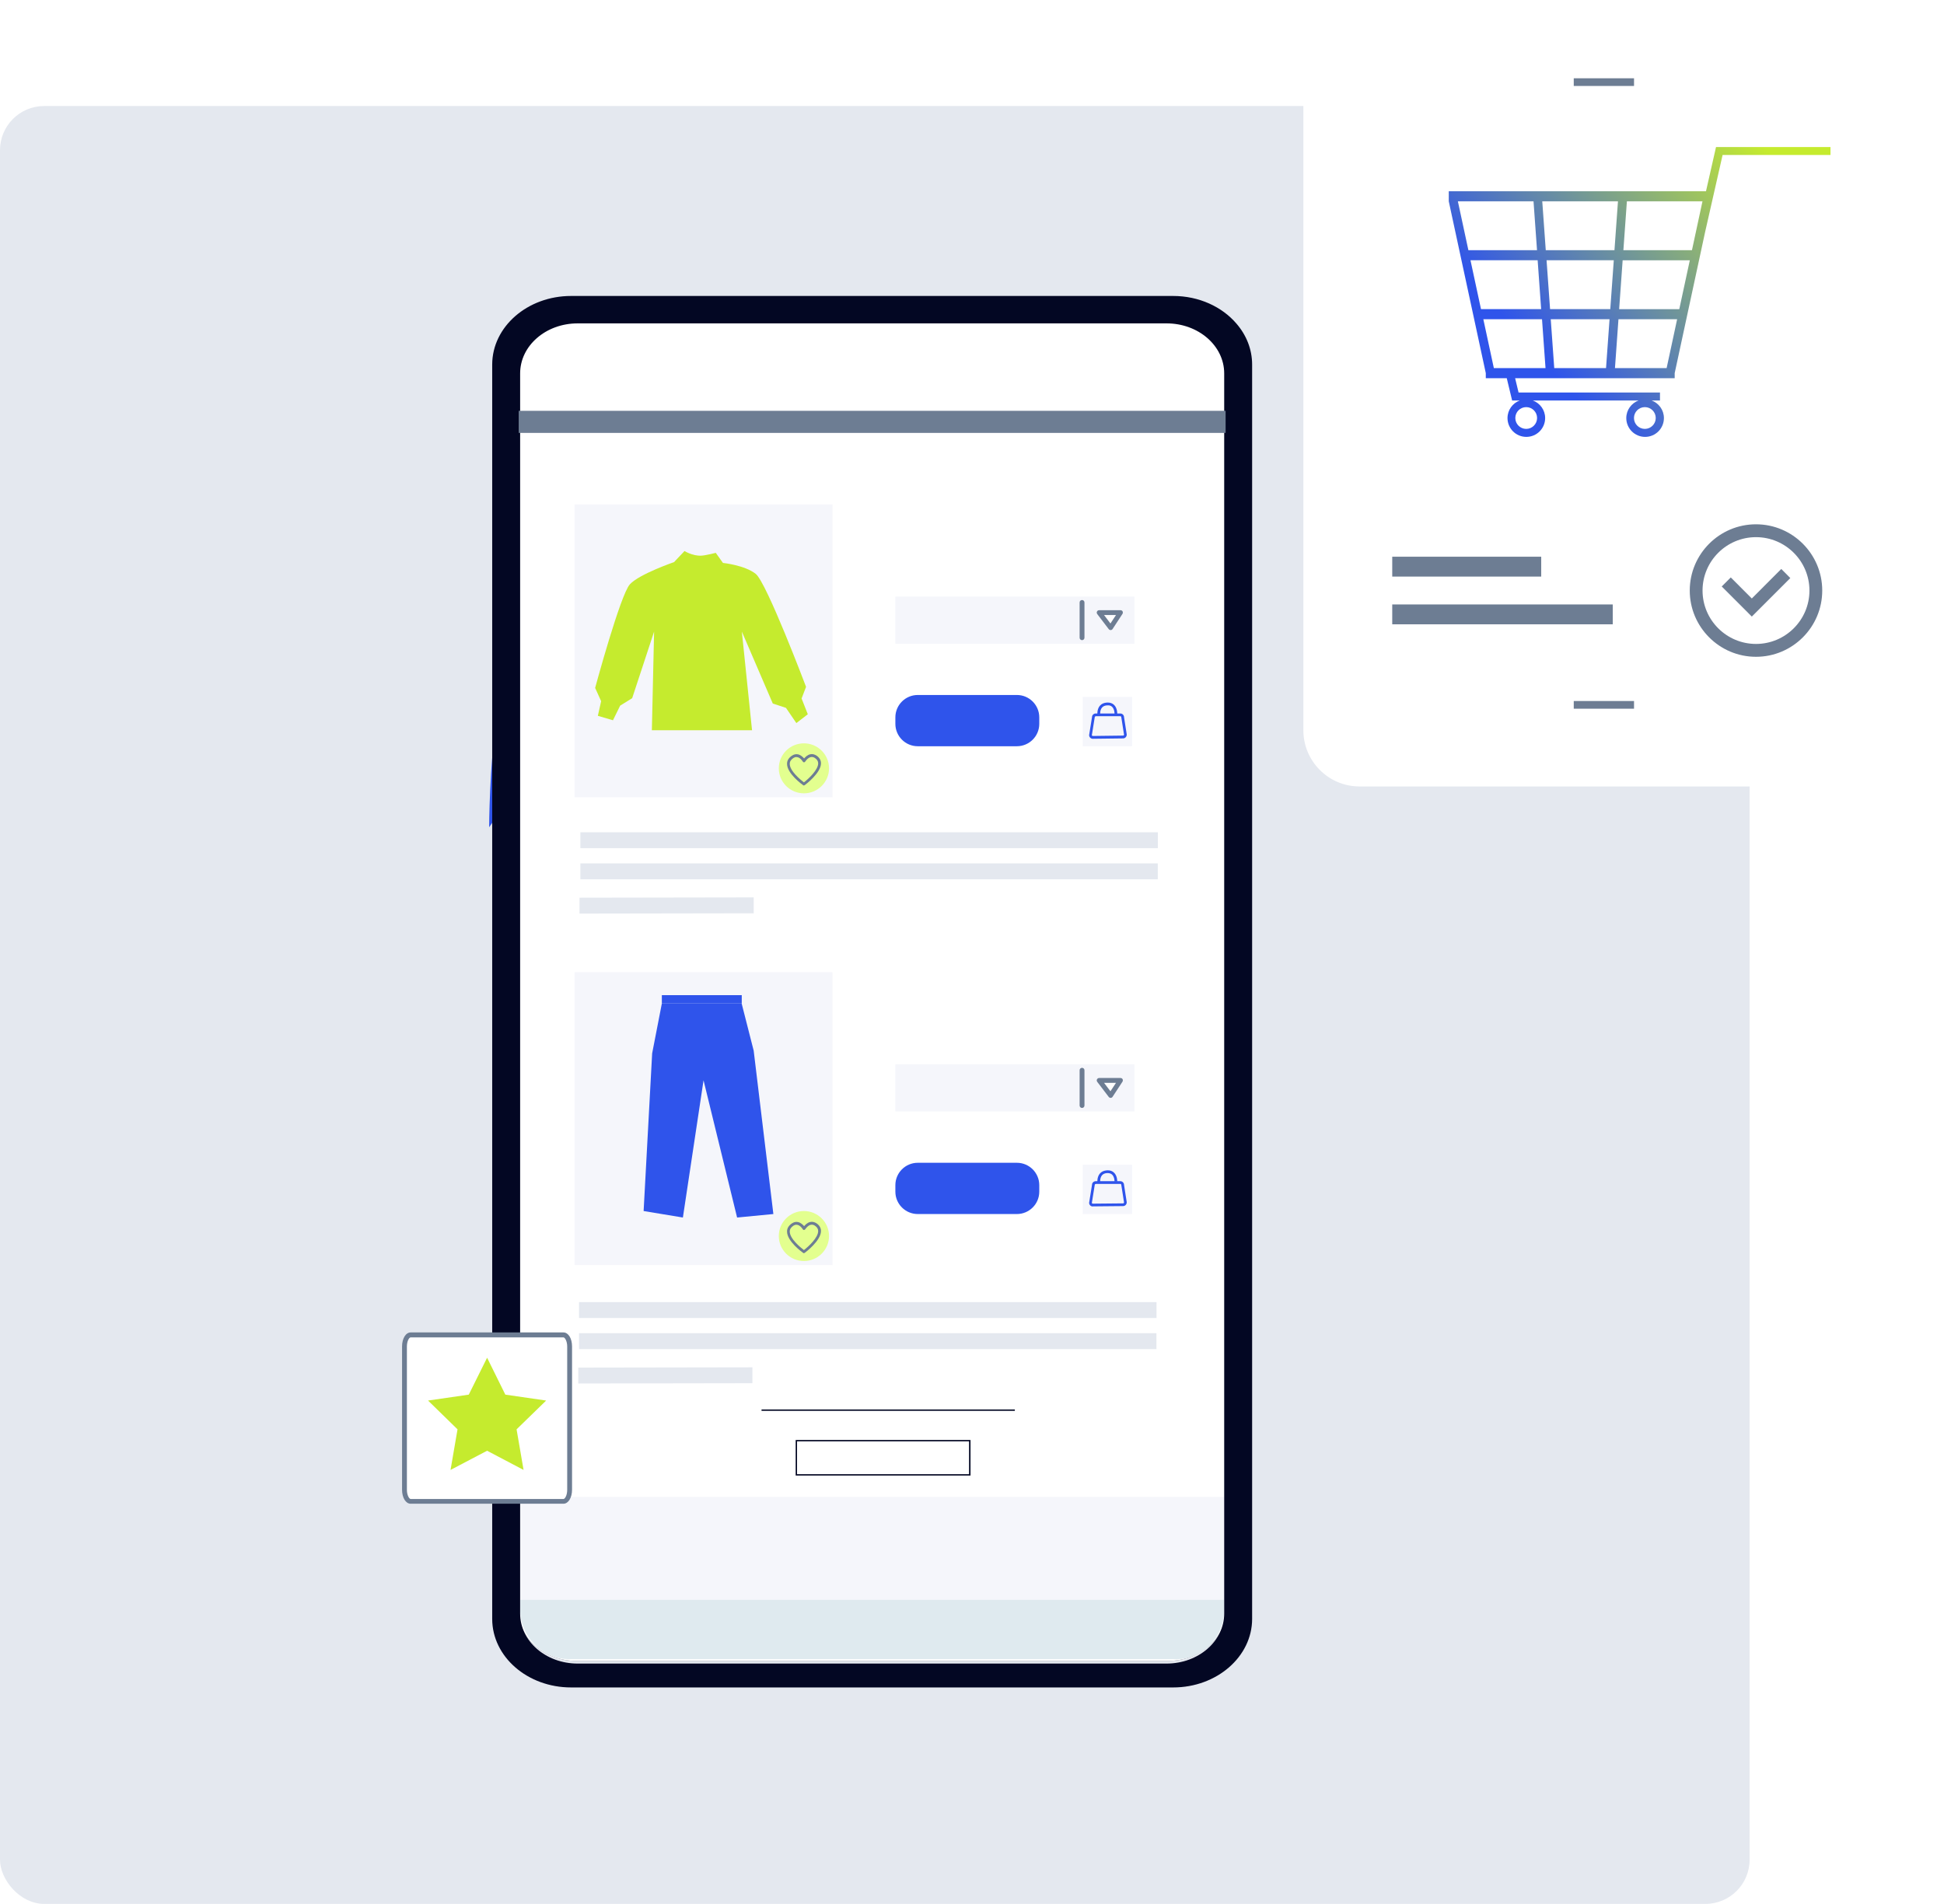 <?xml version="1.0" encoding="UTF-8"?> <svg xmlns="http://www.w3.org/2000/svg" width="440" height="431" viewBox="0 0 440 431" fill="none"><rect y="24" width="396" height="407" rx="10" fill="#E4E8EF"></rect><g filter="url(#filter0_dd_5802_792)"><path d="M307.724 8H418.316C425.346 8 431.04 13.709 431.04 20.727V165.31C431.04 172.342 425.332 178.037 418.316 178.037H307.724C300.694 178.037 295 172.328 295 165.31V20.727C295 13.695 300.708 8 307.724 8Z" fill="white"></path></g><path d="M397.447 148.684C389.178 148.684 382.454 141.958 382.454 133.687C382.454 125.415 389.178 118.689 397.447 118.689C405.717 118.689 412.441 125.415 412.441 133.687C412.441 141.958 405.717 148.684 397.447 148.684ZM397.447 121.6C390.779 121.6 385.35 127.017 385.35 133.687C385.35 140.357 390.779 145.773 397.447 145.773C404.116 145.773 409.545 140.357 409.545 133.687C409.545 127.017 404.116 121.6 397.447 121.6Z" fill="#6D7D93"></path><path d="M396.501 139.577L389.693 132.767L391.74 130.72L396.501 135.483L403.169 128.799L405.216 130.86L396.501 139.577Z" fill="#6D7D93"></path><path d="M388.399 33.288L386.13 43.3H327.91V45.57L336.291 84.476V85.618H341.038L342.249 90.659H343.989C342.361 91.257 341.205 92.817 341.205 94.641C341.205 96.995 343.112 98.902 345.465 98.902C347.818 98.902 349.725 96.995 349.725 94.641C349.725 92.803 348.556 91.257 346.941 90.659H370.872C369.243 91.257 368.087 92.817 368.087 94.641C368.087 96.995 369.995 98.902 372.347 98.902C374.7 98.902 376.607 96.995 376.607 94.641C376.607 92.803 375.438 91.257 373.823 90.659H375.716V88.862H343.711L342.931 85.618H379.044V84.476L385.907 52.63L389.888 35.084H414.306V33.288H388.468H388.399ZM347.901 94.627C347.901 95.978 346.802 97.092 345.437 97.092C344.073 97.092 342.973 95.992 342.973 94.627C342.973 93.263 344.073 92.163 345.437 92.163C346.802 92.163 347.901 93.263 347.901 94.627ZM374.756 94.627C374.756 95.978 373.656 97.092 372.292 97.092C370.927 97.092 369.828 95.992 369.828 94.627C369.828 93.263 370.927 92.163 372.292 92.163C373.656 92.163 374.756 93.263 374.756 94.627ZM350.031 58.91H365.261L364.468 69.98H350.839L350.045 58.91H350.031ZM348.82 69.98H335.205L332.824 58.91H348.027L348.82 69.98ZM365.414 56.64H349.864L349.071 45.57H366.208L365.414 56.64ZM368.213 45.57H385.336L382.955 56.64H367.433L368.227 45.57H368.213ZM364.301 72.264L363.507 83.334H351.785L350.992 72.264H364.301ZM366.305 72.264H379.6L377.22 83.334H365.526L366.319 72.264H366.305ZM380.088 69.994H366.472L367.266 58.924H382.468L380.129 69.785L380.074 70.008L380.088 69.994ZM347.094 45.57L347.887 56.64H332.351L329.971 45.57H347.094ZM335.72 72.264H349.015L349.809 83.334H338.115L335.734 72.264H335.72Z" fill="url(#paint0_linear_5802_792)"></path><path d="M369.842 158.695H356.199V160.436H369.842V158.695Z" fill="#6D7D93"></path><path d="M369.842 17.72H356.199V19.46H369.842V17.72Z" fill="#6D7D93"></path><path d="M348.834 126.027H315.116V130.525H348.834V126.027Z" fill="#6D7D93"></path><path d="M365.024 136.833H315.116V141.331H365.024V136.833Z" fill="#6D7D93"></path><path d="M386.769 111.086C386.769 111.086 386.769 111.086 386.783 111.086C386.7 111.127 386.7 111.127 386.769 111.086Z" fill="#323657"></path><path d="M110.71 187.27C110.71 187.27 138.981 147.92 124.868 140.681C110.776 133.443 110.71 187.27 110.71 187.27Z" fill="#2F54EB"></path><path opacity="0.63" d="M130.474 73H264.333C271.54 73 277.403 78.073 277.403 84.311V364.689C277.403 370.926 271.54 376 264.333 376H130.474C123.266 376 117.403 370.926 117.403 364.689V84.311C117.403 78.073 123.266 73 130.474 73Z" fill="#030723"></path><path d="M130.474 73H264.333C271.54 73 277.403 78.073 277.403 84.311V364.689C277.403 370.926 271.54 376 264.333 376H130.474C123.266 376 117.403 370.926 117.403 364.689V84.311C117.403 78.073 123.266 73 130.474 73Z" fill="white"></path><path d="M264.046 375.596H130.75C123.572 375.596 117.734 369.762 117.734 362.589V338.856H277.062V362.589C277.062 369.762 271.245 375.596 264.046 375.596Z" fill="#F5F6FB"></path><path d="M266.109 375.597H128.994C122.782 375.597 117.734 370.552 117.734 364.344V362.173H277.062V364.673C277.062 370.705 272.167 375.597 266.131 375.597H266.109Z" fill="#DFEAEF"></path><path d="M279.825 73.225C276.576 69.444 271.373 67 265.534 67H129.251C119.394 67 111.403 73.97 111.403 82.545V366.474C111.403 375.049 119.394 382 129.251 382H265.534C275.391 382 283.403 375.049 283.403 366.474V82.545C283.403 79.05 282.086 75.823 279.825 73.225ZM277.081 365.271C277.081 371.535 271.241 376.596 264.041 376.596H130.744C123.543 376.596 117.726 371.535 117.726 365.271V84.531C117.726 78.267 123.543 73.206 130.744 73.206H264.041C271.241 73.206 277.081 78.267 277.081 84.531V365.252V365.271Z" fill="#030723"></path><path d="M256.759 135.045H202.655V145.727H256.759V135.045Z" fill="#F5F6FB"></path><path d="M256.232 157.769H245.06V168.933H256.232V157.769Z" fill="#F5F6FB"></path><path d="M256.759 240.921H202.655V251.603H256.759V240.921Z" fill="#F5F6FB"></path><path d="M219.665 334.031H180.091V325.981H219.665V334.031ZM180.399 333.724H219.336V326.289H180.399V333.724Z" fill="#030723"></path><path d="M256.232 263.666H245.06V274.831H256.232V263.666Z" fill="#F5F6FB"></path><path d="M229.696 319.072H172.365V319.379H229.696V319.072Z" fill="#030723"></path><path d="M131.057 301.81H261.742V305.407H131.057V301.81Z" fill="#E4E8EF"></path><path d="M131.364 188.41H262.071V192.007H131.364V188.41Z" fill="#E4E8EF"></path><path d="M131.364 195.451H262.049V199.048H131.364V195.451Z" fill="#E4E8EF"></path><path d="M131.167 203.216L170.587 203.15V206.748L131.167 206.813V203.216Z" fill="#E4E8EF"></path><path d="M131.057 294.769H261.764V298.366H131.057V294.769Z" fill="#E4E8EF"></path><path d="M130.881 309.596L170.302 309.53V313.127L130.881 313.193V309.596Z" fill="#E4E8EF"></path><path d="M244.907 144.915C244.599 144.915 244.358 144.673 244.358 144.366V136.382C244.358 136.075 244.599 135.834 244.907 135.834C245.214 135.834 245.455 136.075 245.455 136.382V144.366C245.455 144.673 245.214 144.915 244.907 144.915Z" fill="#6D7D93"></path><path d="M248.77 138.686H253.598L251.36 142.085L248.77 138.686Z" fill="white"></path><path d="M251.381 142.633C251.206 142.633 251.03 142.545 250.942 142.414L248.352 139.014C248.221 138.839 248.199 138.619 248.287 138.444C248.374 138.246 248.572 138.137 248.769 138.137H253.598C253.796 138.137 253.993 138.224 254.081 138.4C254.169 138.575 254.169 138.795 254.059 138.97L251.82 142.392C251.733 142.545 251.557 142.633 251.381 142.633ZM249.889 139.233L251.337 141.142L252.589 139.233H249.889Z" fill="#6D7D93"></path><path d="M248.375 161.738C248.375 161.738 248.265 160.553 248.945 159.764C249.319 159.325 249.867 159.084 250.57 159.04C251.228 159.018 251.777 159.193 252.172 159.588C252.918 160.334 252.874 161.54 252.874 161.584H252.26C252.26 161.584 252.282 160.575 251.733 160.027C251.47 159.764 251.096 159.632 250.614 159.676C250.087 159.698 249.692 159.873 249.428 160.18C248.923 160.773 249.011 161.694 249.011 161.694L248.397 161.76L248.375 161.738Z" fill="#2F54EB"></path><path d="M247.343 167.243C246.882 167.243 246.509 166.87 246.509 166.41L247.167 162.308C247.167 161.891 247.54 161.519 248.001 161.519H253.576C254.037 161.519 254.41 161.891 254.41 162.352L255.025 166.278C255.025 166.783 254.652 167.156 254.191 167.156L247.343 167.243ZM248.001 162.155C247.892 162.155 247.782 162.242 247.782 162.352L247.123 166.454C247.123 166.454 247.211 166.607 247.343 166.607L254.191 166.52C254.301 166.52 254.41 166.432 254.41 166.322L253.796 162.396C253.796 162.242 253.708 162.133 253.576 162.133H248.001V162.155Z" fill="#2F54EB"></path><path d="M130.047 114.186H188.432V180.492H130.047V114.186Z" fill="#F5F6FB"></path><path d="M152.633 127.17L154.938 124.735C154.938 124.735 156.694 125.876 158.713 125.788C159.745 125.744 162.005 125.152 162.005 125.152L163.629 127.433C163.629 127.433 168.568 127.938 171.048 129.912C173.529 131.886 182.44 155.487 182.44 155.487L181.43 158.119L182.835 161.694L180.245 163.69L177.896 160.247L174.911 159.26L167.91 142.985L170.214 165.314H147.541L148.046 142.985L143.085 158.053L140.364 159.742L138.739 163.054L135.315 162.045L136.062 158.733L134.701 155.728C134.701 155.728 140.429 134.562 142.58 132.259C144.731 129.934 152.655 127.214 152.655 127.214L152.633 127.17Z" fill="#C5EB2E"></path><path d="M176.272 173.933C176.272 170.797 178.818 168.274 181.957 168.274C185.095 168.274 187.642 170.819 187.642 173.933C187.642 177.048 185.095 179.592 181.957 179.592C178.818 179.592 176.272 177.048 176.272 173.933Z" fill="#E3FF8F"></path><path d="M181.957 177.816C181.957 177.816 181.825 177.816 181.781 177.75C181.628 177.64 178.094 175.118 178.138 172.88C178.138 172.157 178.533 171.542 179.257 171.06C179.718 170.753 180.179 170.665 180.662 170.775C181.254 170.928 181.715 171.367 182.001 171.696C182.286 171.367 182.769 170.884 183.383 170.753C183.866 170.643 184.327 170.753 184.788 171.038C185.447 171.477 185.798 172.047 185.82 172.749C185.864 174.964 182.308 177.618 182.154 177.728C182.11 177.772 182.045 177.794 181.979 177.794L181.957 177.816ZM180.267 171.367C180.047 171.367 179.828 171.433 179.586 171.586C179.038 171.959 178.752 172.376 178.752 172.902C178.73 174.547 181.254 176.565 181.957 177.114C183.01 176.302 185.205 174.262 185.183 172.793C185.183 172.31 184.92 171.915 184.437 171.586C184.13 171.389 183.822 171.323 183.515 171.389C182.791 171.542 182.242 172.42 182.242 172.42C182.176 172.507 182.088 172.573 181.979 172.573C181.869 172.573 181.759 172.507 181.715 172.42C181.715 172.42 181.21 171.564 180.508 171.411C180.42 171.411 180.354 171.389 180.267 171.389V171.367Z" fill="#6D7D93"></path><path d="M207.725 157.329H230.157C232.966 157.329 235.227 159.61 235.227 162.396V163.865C235.227 166.673 232.944 168.932 230.157 168.932H207.725C204.916 168.932 202.655 166.651 202.655 163.865V162.396C202.655 159.588 204.937 157.329 207.725 157.329Z" fill="#2F54EB"></path><path d="M244.907 250.813C244.599 250.813 244.358 250.572 244.358 250.265V242.281C244.358 241.974 244.599 241.732 244.907 241.732C245.214 241.732 245.455 241.974 245.455 242.281V250.265C245.455 250.572 245.214 250.813 244.907 250.813Z" fill="#6D7D93"></path><path d="M248.77 244.584H253.598L251.36 247.984L248.77 244.584Z" fill="white"></path><path d="M251.381 248.532C251.206 248.532 251.03 248.444 250.942 248.312L248.352 244.913C248.221 244.737 248.199 244.518 248.287 244.342C248.374 244.167 248.572 244.035 248.769 244.035H253.598C253.796 244.035 253.993 244.123 254.081 244.298C254.169 244.474 254.169 244.693 254.059 244.869L251.82 248.29C251.733 248.444 251.557 248.532 251.381 248.532ZM249.889 245.132L251.337 247.04L252.589 245.132H249.889Z" fill="#6D7D93"></path><path d="M248.375 267.637C248.375 267.637 248.265 266.452 248.945 265.662C249.319 265.224 249.867 264.983 250.57 264.939C251.228 264.895 251.777 265.092 252.172 265.487C252.918 266.233 252.874 267.439 252.874 267.483H252.26C252.26 267.483 252.282 266.474 251.733 265.926C251.47 265.662 251.096 265.553 250.614 265.553C250.087 265.575 249.692 265.75 249.428 266.057C248.923 266.65 249.011 267.571 249.011 267.571L248.397 267.637H248.375Z" fill="#2F54EB"></path><path d="M247.343 273.12C246.882 273.12 246.509 272.747 246.509 272.287L247.167 268.185C247.167 267.768 247.54 267.396 248.001 267.396H253.576C254.037 267.396 254.41 267.768 254.41 268.229L255.025 272.155C255.025 272.66 254.652 273.033 254.191 273.033L247.343 273.098V273.12ZM248.001 268.032C247.892 268.032 247.782 268.119 247.782 268.229L247.123 272.331C247.123 272.331 247.211 272.484 247.343 272.484L254.191 272.418C254.301 272.418 254.41 272.331 254.41 272.199L253.796 268.273C253.796 268.119 253.708 268.01 253.576 268.01H248.001V268.032Z" fill="#2F54EB"></path><path d="M130.047 220.083H188.432V286.39H130.047V220.083Z" fill="#F5F6FB"></path><path d="M176.272 279.809C176.272 276.673 178.818 274.15 181.957 274.15C185.095 274.15 187.642 276.695 187.642 279.809C187.642 282.924 185.095 285.468 181.957 285.468C178.818 285.468 176.272 282.924 176.272 279.809Z" fill="#E3FF8F"></path><path d="M181.957 283.693C181.957 283.693 181.825 283.693 181.781 283.627C181.628 283.517 178.094 280.995 178.138 278.757C178.138 278.034 178.533 277.419 179.257 276.937C179.718 276.63 180.179 276.542 180.662 276.652C181.254 276.805 181.715 277.244 182.001 277.573C182.286 277.244 182.769 276.761 183.383 276.63C183.866 276.52 184.327 276.63 184.788 276.915C185.447 277.354 185.798 277.924 185.82 278.626C185.864 280.841 182.308 283.495 182.154 283.605C182.11 283.649 182.045 283.671 181.979 283.671L181.957 283.693ZM180.267 277.244C180.047 277.244 179.828 277.31 179.586 277.463C179.038 277.836 178.752 278.253 178.752 278.779C178.73 280.424 181.254 282.442 181.957 282.991C183.01 282.179 185.205 280.161 185.183 278.67C185.183 278.187 184.92 277.792 184.437 277.463C184.13 277.266 183.822 277.2 183.515 277.266C182.901 277.397 182.396 278.055 182.242 278.297C182.176 278.384 182.066 278.406 181.979 278.45C181.869 278.45 181.759 278.384 181.715 278.297C181.715 278.297 181.21 277.441 180.508 277.288C180.42 277.288 180.354 277.266 180.267 277.266V277.244Z" fill="#6D7D93"></path><path d="M207.725 263.228H230.157C232.966 263.228 235.227 265.509 235.227 268.294V269.764C235.227 272.571 232.944 274.831 230.157 274.831H207.725C204.916 274.831 202.655 272.55 202.655 269.764V268.294C202.655 265.487 204.937 263.228 207.725 263.228Z" fill="#2F54EB"></path><path d="M149.801 227.168H167.865L170.587 237.85L175.043 274.831L166.834 275.62L159.239 244.562L154.564 275.62L145.675 274.151L147.606 238.464L149.801 227.168Z" fill="#2F54EB"></path><path d="M167.887 225.281H149.801V227.168H167.887V225.281Z" fill="#2F54EB"></path><path d="M92.954 302.204H127.523C128.291 302.204 128.928 303.389 128.928 304.836V337.255C128.928 338.703 128.291 339.887 127.523 339.887H92.954C92.185 339.887 91.549 338.703 91.549 337.255V304.836C91.549 303.389 92.185 302.204 92.954 302.204Z" fill="white"></path><path d="M127.523 340.413H92.954C91.834 340.413 91 339.053 91 337.233V304.814C91 303.016 91.834 301.634 92.954 301.634H127.523C128.643 301.634 129.477 302.994 129.477 304.814V337.233C129.477 339.032 128.643 340.413 127.523 340.413ZM92.954 302.752C92.602 302.752 92.097 303.586 92.097 304.836V337.255C92.097 338.505 92.624 339.339 92.954 339.339H127.523C127.874 339.339 128.379 338.505 128.379 337.255V304.836C128.379 303.586 127.852 302.752 127.523 302.752H92.954Z" fill="#6D7D93"></path><path d="M110.249 307.359L114.376 315.716L123.616 317.054L116.922 323.569L118.502 332.759L110.249 328.416L101.974 332.759L103.555 323.569L96.882 317.054L106.101 315.716L110.249 307.359Z" fill="#C5EB2E"></path><path d="M277.403 93H117.403V98H277.403V93Z" fill="#6D7D93"></path><path d="M263.978 80.633H255.36C254.704 80.633 254.157 80.085 254.157 79.427V76.334C254.157 75.676 254.704 75.128 255.36 75.128H263.978C264.635 75.128 265.182 75.676 265.182 76.334V79.427C265.182 80.085 264.635 80.633 263.978 80.633ZM255.36 75.742C255.032 75.742 254.769 76.005 254.769 76.334V79.427C254.769 79.756 255.032 80.019 255.36 80.019H263.978C264.307 80.019 264.569 79.756 264.569 79.427V76.334C264.569 76.005 264.307 75.742 263.978 75.742H255.36Z" fill="white"></path><path d="M261.944 79.602H255.798C255.404 79.602 255.098 79.273 255.098 78.879V76.861C255.098 76.466 255.404 76.137 255.798 76.137H259.757L261.944 79.602Z" fill="white"></path><path d="M265.816 77.453V78.155C265.816 78.286 265.728 78.374 265.597 78.374H264.875V77.233H265.597C265.706 77.233 265.816 77.343 265.816 77.453Z" fill="white"></path><path d="M138.221 76.992L137.39 77.891C136.625 77.145 135.575 76.707 134.415 76.707C133.256 76.707 132.184 77.167 131.397 77.935L130.543 77.058C131.55 76.071 132.906 75.478 134.415 75.478C135.925 75.478 137.237 76.049 138.221 77.014V76.992Z" fill="white"></path><path d="M136.953 78.33L136.1 79.229C135.662 78.812 135.05 78.549 134.394 78.549C133.737 78.549 133.103 78.812 132.666 79.251L131.791 78.352C132.469 77.694 133.366 77.299 134.394 77.299C135.422 77.299 136.275 77.694 136.953 78.33Z" fill="white"></path><path d="M135.684 79.69L134.415 81.028L133.125 79.712C133.453 79.383 133.912 79.186 134.415 79.186C134.918 79.186 135.356 79.383 135.684 79.69Z" fill="white"></path><path d="M149.969 75.04H148.284V81.028H149.969V75.04Z" fill="white"></path><path d="M147.474 76.378H145.79V81.028H147.474V76.378Z" fill="white"></path><path d="M145.134 77.497H143.45V81.028H145.134V77.497Z" fill="white"></path><path d="M142.859 79.251H141.175V81.028H142.859V79.251Z" fill="white"></path><defs><filter id="filter0_dd_5802_792" x="287" y="0" width="152.04" height="186.037" filterUnits="userSpaceOnUse" color-interpolation-filters="sRGB"><feFlood flood-opacity="0" result="BackgroundImageFix"></feFlood><feColorMatrix in="SourceAlpha" type="matrix" values="0 0 0 0 0 0 0 0 0 0 0 0 0 0 0 0 0 0 127 0" result="hardAlpha"></feColorMatrix><feOffset></feOffset><feGaussianBlur stdDeviation="4"></feGaussianBlur><feComposite in2="hardAlpha" operator="out"></feComposite><feColorMatrix type="matrix" values="0 0 0 0 0.894 0 0 0 0 0.91 0 0 0 0 0.937 0 0 0 0.5 0"></feColorMatrix><feBlend mode="normal" in2="BackgroundImageFix" result="effect1_dropShadow_5802_792"></feBlend><feColorMatrix in="SourceAlpha" type="matrix" values="0 0 0 0 0 0 0 0 0 0 0 0 0 0 0 0 0 0 127 0" result="hardAlpha"></feColorMatrix><feOffset></feOffset><feGaussianBlur stdDeviation="0.5"></feGaussianBlur><feComposite in2="hardAlpha" operator="out"></feComposite><feColorMatrix type="matrix" values="0 0 0 0 0.894 0 0 0 0 0.91 0 0 0 0 0.937 0 0 0 1 0"></feColorMatrix><feBlend mode="normal" in2="effect1_dropShadow_5802_792" result="effect2_dropShadow_5802_792"></feBlend><feBlend mode="normal" in="SourceGraphic" in2="effect2_dropShadow_5802_792" result="shape"></feBlend></filter><linearGradient id="paint0_linear_5802_792" x1="345.183" y1="77.187" x2="397.321" y2="30.847" gradientUnits="userSpaceOnUse"><stop stop-color="#2F54EB"></stop><stop offset="1" stop-color="#C5EB2E"></stop></linearGradient></defs></svg> 